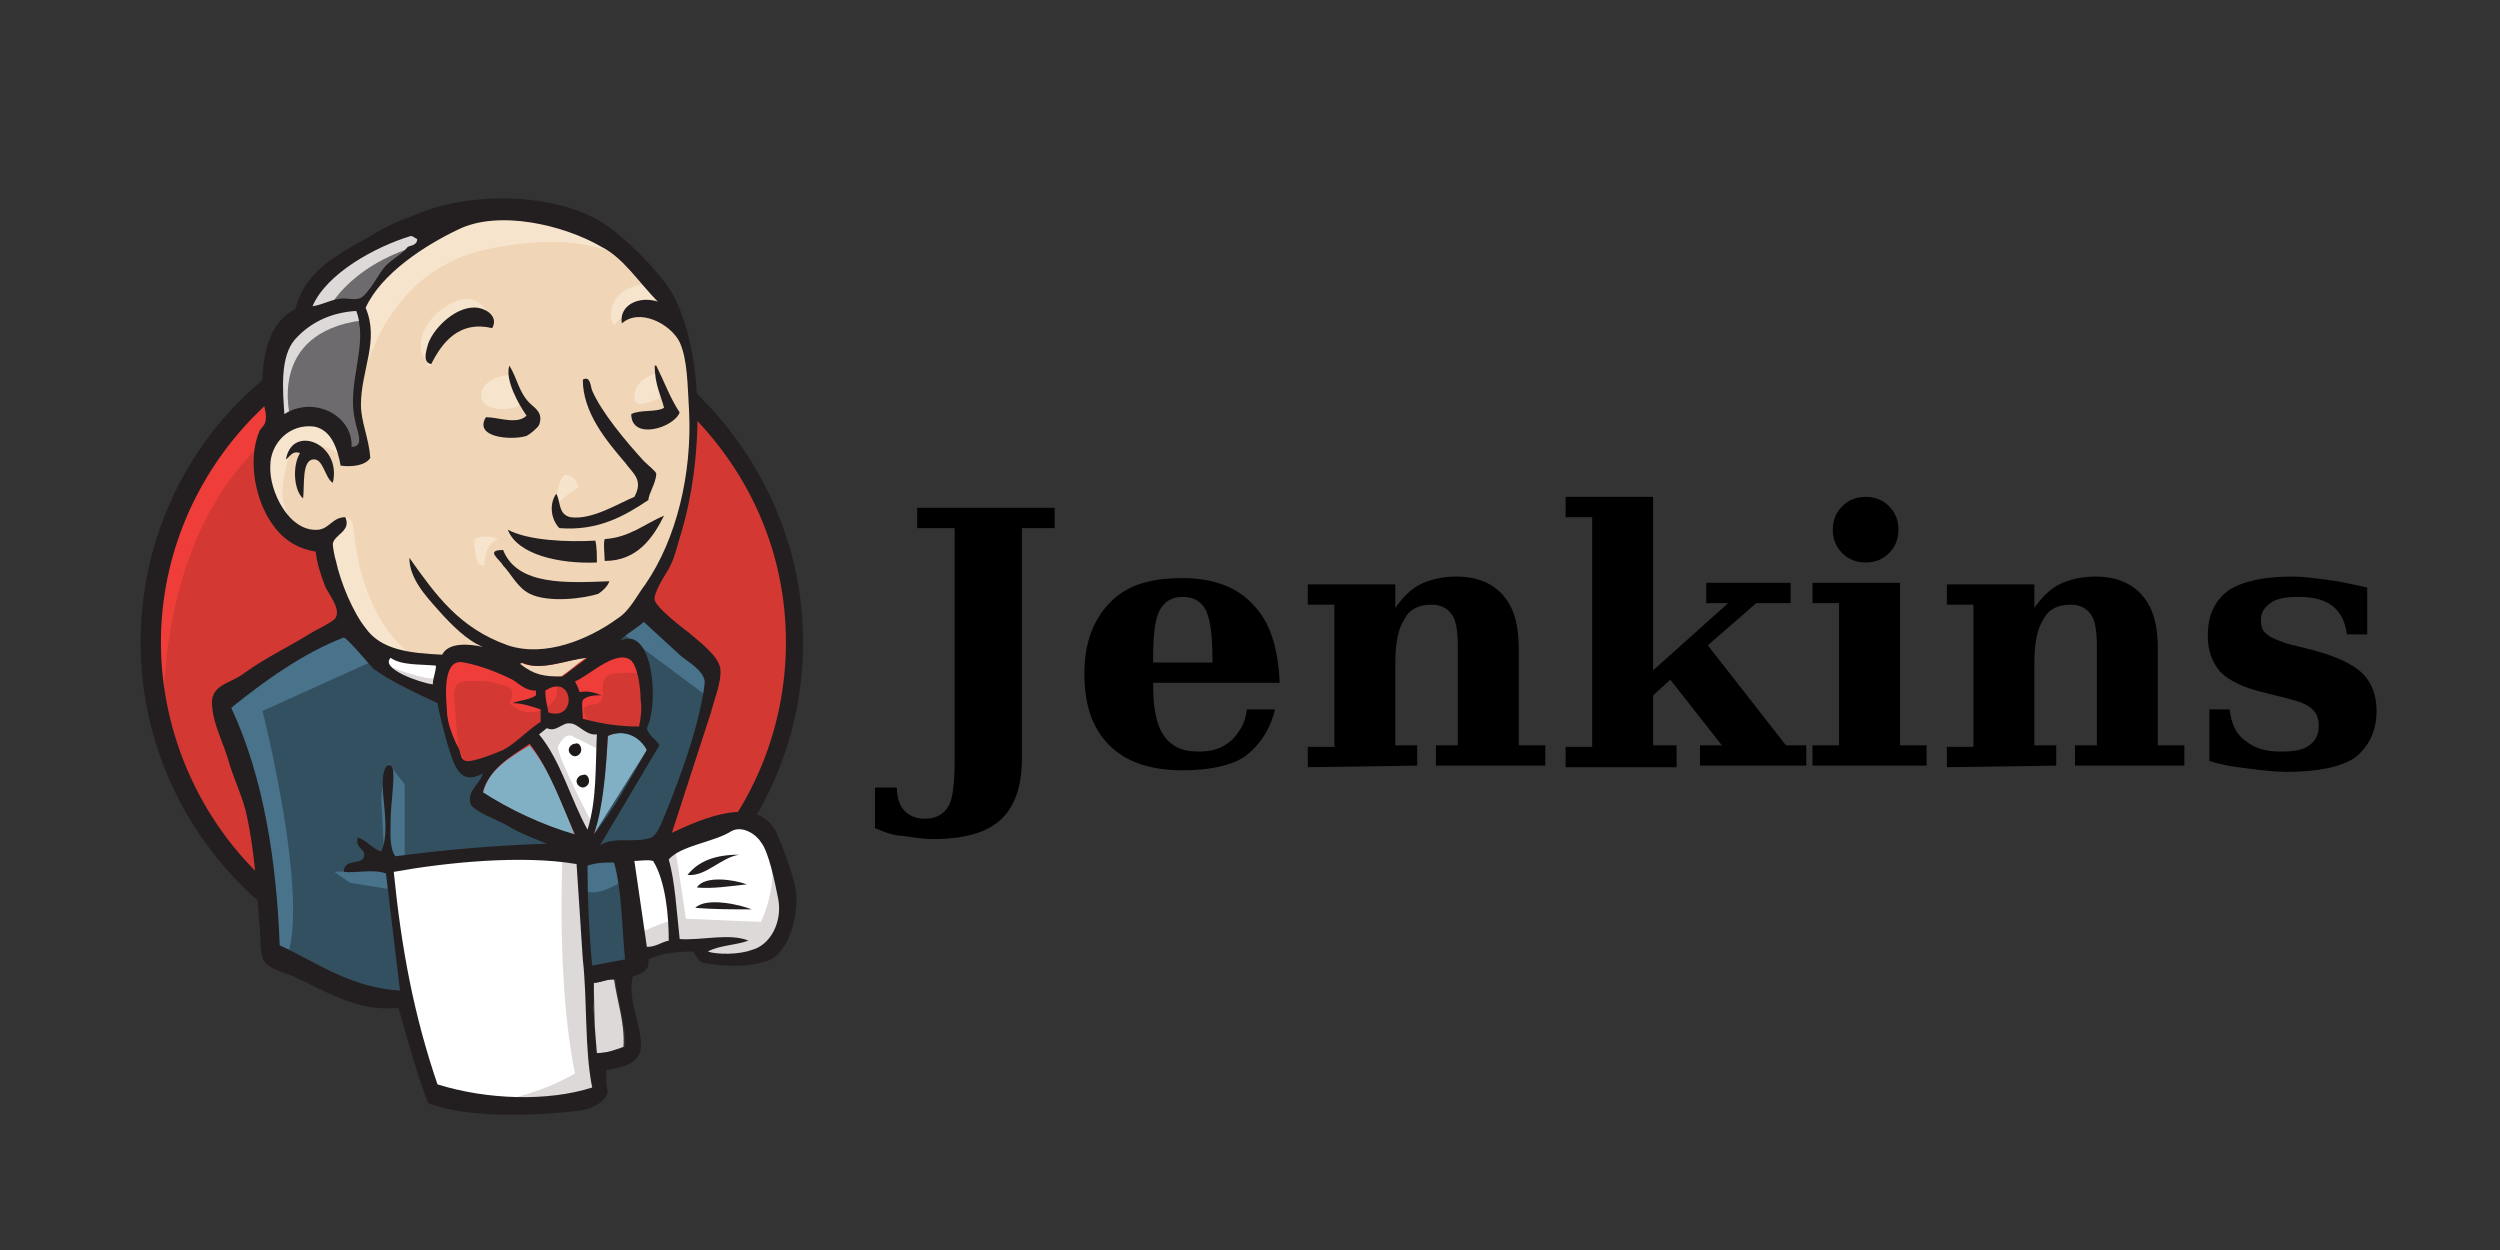 <svg xmlns="http://www.w3.org/2000/svg" xmlns:xlink="http://www.w3.org/1999/xlink" id="Layer_1" x="0px" y="0px" viewBox="0 0 200 100" style="enable-background:new 0 0 200 100;" xml:space="preserve"><rect x="0" y="0" width="200" height="100" fill="#333333" stroke="none"/><style type="text/css">	.st0{fill-rule:evenodd;clip-rule:evenodd;fill:#D33833;}	.st1{fill:#EF3D3A;}	.st2{fill:#231F20;}	.st3{fill-rule:evenodd;clip-rule:evenodd;fill:#F0D6B7;}	.st4{fill-rule:evenodd;clip-rule:evenodd;fill:#335061;}	.st5{fill-rule:evenodd;clip-rule:evenodd;fill:#6D6B6D;}	.st6{fill-rule:evenodd;clip-rule:evenodd;fill:#DCD9D8;}	.st7{fill-rule:evenodd;clip-rule:evenodd;fill:#F7E4CD;}	.st8{fill:#F7E4CD;}	.st9{fill-rule:evenodd;clip-rule:evenodd;fill:#49728B;}	.st10{fill-rule:evenodd;clip-rule:evenodd;fill:#FFFFFF;}	.st11{fill:#FFFFFF;}	.st12{fill:none;stroke:#D33833;stroke-width:0.589;stroke-miterlimit:5;}	.st13{fill-rule:evenodd;clip-rule:evenodd;fill:#EF3D3A;}	.st14{fill-rule:evenodd;clip-rule:evenodd;fill:#231F20;}	.st15{fill-rule:evenodd;clip-rule:evenodd;fill:#81B0C4;}	.st16{fill-rule:evenodd;clip-rule:evenodd;fill:#1D1919;}</style><g transform="matrix(1.25 0 0 -1.25 10 50)">	<path class="st0" d="M42.9-1c0-11.6-9.2-21.1-20.6-21.1S1.7-12.7,1.7-1S10.9,20,22.3,20S42.9,10.6,42.9-1"></path>	<path class="st1" d="M2.5-6.3c0,0-1.5,22,18.8,22.6l-1.4,2.4L8.9,15l-3.1-3.6L3,6.1L1.4,0l0.5-4.1"></path>	<path class="st2" d="M8.2,13.3C4.6,9.6,2.3,4.5,2.3-1.1s2.3-10.8,5.9-14.5s8.6-6,14.1-6s10.5,2.3,14.1,6s5.9,8.8,5.9,14.5  S40,9.6,36.4,13.3c-3.6,3.7-8.6,6-14.1,6S11.8,17,8.2,13.3z M7.3-16.5C3.4-12.5,1-7.1,1-1.1s2.4,11.4,6.2,15.3s9.2,6.4,15,6.4  s11.2-2.4,15-6.4s6.2-9.4,6.2-15.3c0-6-2.4-11.4-6.2-15.3s-9.2-6.4-15-6.4S11.1-20.4,7.3-16.5"></path>	<g>		<path class="st3" d="M31-1.2l-3.1-0.5l-4.2-0.5l-2.7-0.1l-2.7,0.1l-2,0.6l-1.8,2l-1.4,4l-0.3,0.9L10.7,6L9.6,7.8l-0.8,2.6l0.9,2.3   l2,0.7l1.6-0.8l0.8-1.7l0.9,0.2l0.3,0.4l-0.3,1.8L15,15.5l0.5,3.1l0,1.8l1.4,2.3l2.5,1.8l4.4,1.9l4.9-0.7l4.2-3.1l2-3.1l1.3-2.3   l0.3-5.7l-0.9-4.9l-1.7-4.3l-1.6-2.3"></path>		<path class="st4" d="M28.3-14.7l-11.2-0.5v-1.9l0.9-6.6l-0.5-0.6l-7.8,2.7l-0.6,0.9l-0.8,8.9L6.6-6.4L6.2-5.2l6.3,4.3l2,0.8   l1.7-2.1l1.5-1.3l1.7-0.5l0.8-0.2l0.9-4.1l0.7-0.9l1.8,0.6L22.3-11l6.8-3.2L28.3-14.7"></path>		<path class="st5" d="M9.7,12.7l2,0.7l1.6-0.8l0.8-1.7l0.9,0.2l0.2,0.9l-0.5,1.8l0.5,4.3l-0.4,2.4l1.4,1.6l3.1,2.4l-0.9,1.2   l-4.3-2.1l-1.8-1.4l-1-2.2l-1.6-2.1l-0.5-2.5L9.7,12.7"></path>		<path class="st6" d="M12.9,20c0,0,1.2,2.9,5.9,4.3c4.7,1.4,0.2,1,0.2,1l-5.1-2l-2-2l-0.9-1.6L12.9,20 M10.6,13.2   c0,0-1.6,5.5,4.6,6.3L15,20.4l-4.3-1l-1.2-4.1l0.3-2.7L10.6,13.2"></path>		<path class="st7" d="M13.1,5.9l1,1c0,0,0.5-0.1,0.5-0.6c0.1-0.5,0.3-5.5,3.7-8.2c0.3-0.2-2.5,0.4-2.5,0.4l-2.5,3.9 M27.5,7.4   c0,0,0.2,2.4,0.8,2.2C29,9.4,29,8.8,29,8.8S27.4,7.8,27.5,7.4"></path>	</g>	<path class="st8" d="M34,16.1c0,0-1.3-0.3-1.4-1.4s1.4-0.2,1.6-0.2 M24.5,16c0,0-1.7-0.2-1.7-1.3s2-1,2.5-0.6"></path>	<g>		<path class="st7" d="M13.8,10.9c0,0-3,1.8-3.3,0.1c-0.3-1.7-1-3,0.5-4.8l-1,0.3L9,9l-0.3,2.4l1.8,1.9l2-0.2l1.2-0.9L13.8,10.9    M15.3,15.9c0,0,1.3,6.9,8.1,8.2c5.6,1.1,8.5-0.2,9.6-1.5c0,0-4.9,5.9-9.7,4.1c-4.7-1.8-8.1-5.1-8.1-7.2L15.3,15.9 M33.5,21.8   c0,0-2.3,0.1-2.4-2c0,0,0-0.3,0.2-0.6c0,0,1.8,2,2.9,0.9 M23.5,19c0,0-0.4,3.1-3.1,1.3c-1.7-1.2-1.6-2.8-1.3-3.1   c0.3-0.3,0.2-0.9,0.5-0.5c0.3,0.4,0.2,1.8,1,2.3C21.5,19.4,23,19.8,23.5,19"></path>		<path class="st9" d="M16.1-2.2L8.8-5.5c0,0,3.1-12.2,1.5-15.9L9.1-21l-0.1,4.6L7-7.6L6.2-5.2L13.8,0L16.1-2.2 M16.9-8.9l1-1.3   v-4.7h-1.3l-0.2,3.7c0,0.4,0.2,1.8,0.2,1.8 M16.9-15.6l-3.5-0.2l1-0.7l2.5-0.4"></path>		<g>			<path class="st4" d="M29-14.8l2.9,0.1l0.7-7.2l-3-0.4L29-14.8"></path>			<path class="st4" d="M29.8-14.8l4.4,0.2L36-9.8c0,0.2,1.6,6.6,1.6,6.6L34,0.5l-0.7,0.6l-1.9-1.9v-7.3L29.8-14.8"></path>		</g>		<path class="st9" d="M31.7-14.3L29-14.8l0.4-2.2c1-0.5,2.7,0.8,2.7,0.8 M31.8-0.5l5.5-4.1l0.2,1.9l-4.2,3.9L31.8-0.5"></path>		<path class="st10" d="M19.6-30.3L18-23.7l-0.8,4.9l-0.1,3.6l7.4,0.4H29l-0.4-8.2l0.7-6.4l-0.1-1.2l-6-0.5L19.6-30.3"></path>		<path class="st6" d="M28-14.7c0,0-0.4-8.2,0.8-14c0,0-2.4-1.5-5.8-1.9l6.6,0.2l0.8,0.5L29.4-17l-0.2,2.7"></path>		<path class="st10" d="M32.7-21.3l3.1,0.9l5.8,0.3l0.9,2.7l-1.6,4.6l-1.8,0.2l-2.5-0.8l-2.4-1.2l-1.3,0.2l-1-0.4"></path>		<path class="st6" d="M32.7-19.8c0,0,2,0.9,2.4,0.9l-0.9,4.3l1,0.4l0.7-4.6l4.8-0.2c0,0,0.9,1.8,0.7,3.7l0.9-2.5l0.1-1.4l-1.3-1.9   l-1.4-0.3l-2.4,0.1l-0.8,1l-2.7-0.4L32.9-21"></path>	</g>	<path class="st11" d="M29.6-14.2l-1.7,4.4l-1.8,2.6c0,0,0.4,1.1,0.9,1.1h1.8l1.7-0.6l-0.2-2.9L29.6-14.2"></path>	<path class="st6" d="M29.9-12.7c0,0-2.2,4.2-2.2,4.9c0,0,0.4,0.9,0.9,0.7C29.2-7.4,30.4-8,30.4-8v1.5L27.7-6l-1.8-0.2l3.1-7.2  l0.6-0.1"></path>	<path class="st11" d="M20.3-2.3l-2.2,0.2l-2,0.6v-0.7l1-1.1l3.1-1.4"></path>	<g>		<path class="st6" d="M16.8-2.6c0,0,2.4-1,3.2-0.8l0.1-0.9l-2.2,0.5l-1.3,0.9L16.8-2.6"></path>		<path class="st0" d="M32.7-6.4c-1.3,0-2.5,0.2-3.6,0.5c0.1,0.4-0.1,0.9,0,1.2c0.3,0.2,0.8,0.2,1.2,0.3c-0.4,0.2-0.9,0.3-1.4,0.2   c0,0.3-0.2,0.5-0.2,0.7c0.7,0.3,2.5,2,3.5,1.4C32.8-2.4,33-4,33-4.8C33.1-5.4,33-6,32.7-6.4"></path>	</g>	<path class="st12" d="M32.7-6.4c-1.3,0-2.5,0.2-3.6,0.5c0.1,0.4-0.1,0.9,0,1.2c0.3,0.2,0.8,0.2,1.2,0.3c-0.4,0.2-0.9,0.3-1.4,0.2  c0,0.3-0.2,0.5-0.2,0.7c0.7,0.3,2.5,2,3.5,1.4C32.8-2.4,33-4,33-4.8C33.1-5.4,33-6,32.7-6.4L32.7-6.4z"></path>	<path class="st0" d="M26.4-4.2l0-0.3c-0.4-0.3-1.1-0.3-1.5-0.5c0.6,0,1.1-0.2,1.7-0.4l0-0.8C25.7-6.7,25-7.5,24.1-8  c-0.4-0.2-1.9-0.8-2.4-0.7c-0.3,0.1-0.3,0.4-0.4,0.7c-0.2,0.6-0.7,1.7-0.8,2.6c-0.1,1.2-0.2,3.3,1.1,3c1.1-0.2,2.3-0.7,3.1-1.1  C25.3-3.8,25.6-4.1,26.4-4.2"></path>	<path class="st12" d="M26.4-4.2l0-0.3c-0.4-0.3-1.1-0.3-1.5-0.5c0.6,0,1.1-0.2,1.7-0.4l0-0.8C25.7-6.7,25-7.5,24.1-8  c-0.4-0.2-1.9-0.8-2.4-0.7c-0.3,0.1-0.3,0.4-0.4,0.7c-0.2,0.6-0.7,1.7-0.8,2.6c-0.1,1.2-0.2,3.3,1.1,3c1.1-0.2,2.3-0.7,3.1-1.1  C25.3-3.8,25.6-4.1,26.4-4.2L26.4-4.2z"></path>	<path class="st0" d="M27.1-5.6C27-5,26.9-4.8,26.9-4.2C28.7-3,29-6.2,27.1-5.6"></path>	<path class="st12" d="M27.1-5.6C27-5,26.9-4.8,26.9-4.2C28.7-3,29-6.2,27.1-5.6z"></path>	<path class="st13" d="M29.7-6.2c0,0-0.6,0.8-0.2,1c0.4,0.2,0.8,0,1,0.4c0.2,0.4,0,0.6,0.1,1.1s0.5,0.6,0.9,0.6s1.5,0.2,1.6-0.2  l-0.5,1.4l-0.9,0.3l-3-1.7l-0.2-0.9v-1.7 M21.4-8.8l-0.3,3.7c-0.2,1.8,0.4,1.5,2,1.5c0.2,0,1.5-0.3,1.6-0.5  c0.4-0.9-0.7-0.7,0.5-1.3c1-0.6,2.8,0.3,2.4,1.6c-0.2,0.3-1.2,0.1-1.6,0.3l-1.8,1c-0.8,0.4-2.6,1-3.4,0.4c-2.1-1.4,0.1-5,0.9-6.5"></path>	<path class="st14" d="M23.5,19c-2.1,0.5-3.2-0.9-3.9-2.3c-0.6,0.1-0.3,0.9-0.2,1.3c0.4,1.1,1.9,2.5,3.2,2.3  C23.2,20.2,23.9,19.7,23.5,19 M33.9,16.6l0.1,0c0.5-1,0.9-2.1,1.5-3c-0.4-1-3.1-1.8-3.1-0.1c0.6,0.3,1.6,0.1,2.1,0.4  C34.3,14.7,33.9,15.4,33.9,16.6 M24.6,16.6c0.5-0.8,0.6-1.7,1.3-2.4c0.3-0.3,0.9-0.6,0.6-1.4c-0.1-0.2-0.6-0.6-0.8-0.7  c-1-0.3-3.4-0.1-2.6,1.2c0.8,0,2-0.5,2.6,0.1C25.2,14.1,24.3,15.7,24.6,16.6 M33.5,8C32,7,30.3,6,27.8,6.2  c-0.5,0.5-0.7,1.5-0.2,2.2c0.3-0.5,0.1-1.3,0.9-1.5c1.4-0.2,3.1,0.9,4.1,1.3c0.6,1.1-0.1,1.5-0.6,2.2c-1.2,1.4-2.7,3.2-2.7,5.3  c0.5,0.3,0.5-0.5,0.6-0.7c0.6-1.4,2.2-3.3,3.3-4.5c0.3-0.3,0.7-0.6,0.8-0.8C34,9.1,33.5,8.4,33.5,8 M13.3,9.1  c-0.5,0.3-0.6,1.5-1.2,1.5c-0.8,0-0.6-1.6-0.7-2.5c-0.6,0.5-0.7,2.1-0.2,2.9c-0.5,0.2-0.7-0.3-0.9-0.4  C10.7,12.9,13.9,11.6,13.3,9.1 M34.5,7c-0.7-1.4-1.7-2.9-3.8-2.9c0,0.4-0.1,1.1,0,1.4C32.3,5.6,33.3,6.5,34.5,7 M24.5,6.1  c1.3-0.7,3.8-0.8,5.6-0.7C30.2,5,30.2,4.5,30.2,4C27.8,3.9,25.1,4.5,24.5,6.1 M24.2,4.8c0.9-2.3,4.1-2.1,6.8-2  c-0.1-0.3-0.4-0.6-0.7-0.8c-0.9-0.3-3.2-0.6-4.4,0c-0.8,0.4-1.2,1.3-1.7,1.8C24,4.2,23,4.8,24.2,4.8"></path>	<path class="st15" d="M33.4-8L30-13.4c0.5,1.6,0.8,4.2,0.9,6.3C32-6.6,33-7.2,33.4-8"></path>	<path class="st14" d="M39.3-14.7c-1.2-0.2-2.1-1.4-3.3-1.3C36.7-15.1,37.8-14.7,39.3-14.7 M39.8-16.6c-1-0.1-2.2-0.3-3.2-0.2  C37.1-16,39-16.3,39.8-16.6 M40.1-18.2c-1.1,0-2.5,0-3.6,0.1C37.2-17.4,39.4-17.9,40.1-18.2"></path>	<path class="st6" d="M31.3-22.7c0.2-1.4,0.7-2.8,0.6-4.3c-0.6-0.2-1-0.4-1.8-0.4L30-22.9C30.4-22.9,31-22.6,31.3-22.7"></path>	<path class="st3" d="M29.5-2.1c-0.6-0.4-1-0.8-1.6-1.2c-1.2-0.1-1.8,0.1-2.7,0.8c0,0.1,0.1,0,0.1,0.1C26.6-3,28.3-2.2,29.5-2.1"></path>	<path class="st15" d="M22.9-10.8c0.3,1.5,1.7,2.3,3,3.1c1.3-1.6,2.1-3.7,2.9-5.8C26.7-12.8,24.6-11.8,22.9-10.8"></path>	<path class="st14" d="M30-22.9c-0.1-1.2,0.1-3.2,0.2-4.5c0.8,0,1.2,0.2,1.8,0.4c0.1,1.5-0.5,2.9-0.6,4.3C31-22.6,30.4-22.9,30-22.9  L30-22.9z M17.2-15.8c0.5-5,1.3-9.2,2.8-13.6c3.2-1,7.1-1.1,9.9-0.2c-0.5,2.5-0.3,5.5-0.6,8.2l-0.4,6.1  C25.4-14.7,20.5-15.2,17.2-15.8z M29.6-15.4c0-2.1,0.1-4.3,0.3-6.4l2.1,0.4c-0.2,2.1-0.2,4.4-0.7,6.2  C30.7-15.2,30.2-15.2,29.6-15.4L29.6-15.4z M33.8-15.1c-0.4,0.1-0.8,0-1.2,0l0.8-5.5c0.6,0,0.9,0.3,1.4,0.4  C34.8-18.6,34.6-16.4,33.8-15.1L33.8-15.1z M40.1-20.8c1.2,0.3,2,1.8,1.7,3.3c-0.2,1-0.6,3-1.1,3.6c-0.3,0.5-1.2,1.1-1.9,0.7  c-1.1-0.7-3.2-0.9-4-1.8c0.4-1.4,0.5-3.3,0.7-5.1c1.4-0.1,3.2,0.4,4.4-0.1c-0.8-0.3-1.9-0.3-2.6-0.7C37.9-21.1,39.3-21.1,40.1-20.8  L40.1-20.8z M28.8-13.4c-0.9,2-1.6,4.1-2.9,5.8c-1.2-0.8-2.6-1.6-3-3.1C24.6-11.8,26.7-12.8,28.8-13.4L28.8-13.4z M30.9-7.1  c-0.1-2-0.3-4.7-0.9-6.3c1.3,1.6,2.3,3.5,3.4,5.4C33-7.2,32-6.6,30.9-7.1L30.9-7.1z M28.5-6.3c-0.5,0.1-0.9-0.6-1.5-0.3L26.5-7  c1.4-1.7,2-4.1,3.1-6.1c0.6,1.9,0.5,4,0.6,6.1C29.5-7.1,29-6.3,28.5-6.3L28.5-6.3z M26.9-4.2C26.9-4.8,27-5,27.1-5.6  C29-6.2,28.7-3,26.9-4.2z M24.8-3.5c-0.8,0.4-2,0.9-3.1,1.1c-1.3,0.3-1.2-1.8-1.1-3c0-1,0.5-2,0.8-2.6c0.1-0.3,0.1-0.6,0.4-0.7  c0.5-0.1,1.9,0.5,2.4,0.7c0.9,0.5,1.6,1.3,2.4,1.8l0,0.8C26-5.2,25.4-5,24.8-5c0.5,0.2,1.1,0.2,1.5,0.5l0,0.3  C25.6-4.2,25.3-3.8,24.8-3.5L24.8-3.5z M17-2.1c-0.7-0.7,1.9-1.6,2.7-1.7c0,0.4,0.2,0.8,0.2,1.2C18.9-2.5,17.7-2.6,17-2.1L17-2.1z   M25.4-2.4c0-0.1-0.1,0-0.1-0.1c0.9-0.7,1.5-0.8,2.7-0.8l1.6,1.2C28.3-2.2,26.6-3,25.4-2.4L25.4-2.4z M33-4.8  c0,0.8-0.2,2.3-0.7,2.6c-1,0.6-2.8-1.2-3.5-1.4C28.9-3.8,29-4,29.1-4.3c0.5,0.1,0.9,0,1.4-0.2c-0.4,0-0.9,0-1.2-0.3  c-0.1-0.3,0-0.7,0-1.2c1.1-0.3,2.3-0.5,3.6-0.5C33-6,33.1-5.4,33-4.8L33-4.8z M15.9-2.8c-0.2,0.2-1.7,2-1.9,2  c-2.6-1-5.1-2.8-7.2-4.5c2.1-4.5,2.9-9.9,3.1-15.2c2.4-1.1,4.5-2.7,7.7-2.9l-0.9,7.5c-0.8,0.3-2,0-2.7,0.1c0,0.9,1.2,0.4,1.3,1  c0.1,0.5-0.6,0.5-0.4,1.2c0.6-0.2,0.9-0.7,1.5-0.9c0.6,1.3,0,3.5,0.1,4.6c0,0.2,0.1,1.1,0.5,0.9c0.4-0.1,0-2.4,0-3.4  c0-0.9-0.1-1.8,0.3-2.4c3.1,0.4,6.3,0.7,9.7,0.8c-0.7,0.3-1.6,0.6-2.6,1.2c-0.5,0.3-2.2,0.9-2.3,1.4c-0.2,0.8,0.6,1.2,0.8,1.9  c-1.6-0.9-1.9,0.8-2.3,2c-0.3,1.1-0.5,1.9-0.6,2.5C18.5-4.3,17-3.6,15.9-2.8L15.9-2.8z M31.7-1C33.8,0,34.2-5,33.4-6.6  c0.1-0.5,0.6-0.7,0.8-1.1l-3.8-6.4c0.9,0.6,2.2,0.1,3.3,0.5c0.4,0.2,0.7,1.1,1,1.8c0.8,2,1.7,4.5,2.1,6.4c0.1,0.4,0.3,1.4,0.3,1.8  c-0.1,0.7-1,1.2-1.5,1.6l-2.4,2.2C32.8-0.2,32-0.6,31.7-1L31.7-1z M10.9,18.3c-1-1.1-0.8-3.3-0.7-4.8c1.9,1.2,4.4-0.1,4.3-2.1  c0.9,0,0.3,1.1,0.2,1.8c-0.5,2.3,0.9,4.8,0.1,6.9C13.1,20,11.8,19.3,10.9,18.3L10.9,18.3z M18.3,24.9c-2.3-0.7-5.4-2.4-6.3-4.5  c0.7,0.1,1.3,0.5,2,0.5c0.3,0,0.6-0.1,1,0c0.6,0.2,1.2,1.6,1.7,2.1c0.5,0.5,1,0.7,1.4,1.2c0.2,0.1,0.6,0.1,0.6,0.5  C18.5,24.8,18.4,24.9,18.3,24.9L18.3,24.9z M30.5,24.2c-2.4,1.4-6.6,2.4-9.2,1.1c-2.1-1-4.9-2.8-5.9-5c0.9-2.1-0.3-4-0.3-6.2  c0-1.1,0.5-2.1,0.6-3.4c-0.3-0.5-1.2-0.6-1.9-0.5c-0.2,1.1-0.6,2.3-1.7,2.5c-1.6,0.2-2.8-1.1-2.8-2.5c-0.1-1.6,1.2-4.3,3.1-4.1  c0.7,0.1,0.9,0.8,1.7,0.8c0.4-0.9-0.7-1.1-0.8-1.7c0-0.2,0.1-0.8,0.2-1.1c0.3-1.4,1.1-3.3,1.9-4.3c1-1.4,2.8-1.6,4.9-1.7  c0.4,0.8,1.7,0.7,2.6,0.5c-1,0.4-2,1.4-2.8,2.3c-0.9,1-1.9,2.1-1.9,3.4c1.7-2.4,3.2-4.5,6.3-5.6c2.4-0.8,5.2,0.4,7,1.7  c0.8,0.5,1.2,1.4,1.8,2.2c2,2.9,3,7.1,2.8,11.1c-0.1,1.7-0.1,3.3-0.6,4.4c-0.6,1.2-2.6,2.2-3.7,1.2c-0.2,1.1,1,1.8,2.3,1.4  C32.9,21.9,31.9,23.5,30.5,24.2L30.5,24.2z M35-13.3c1.9,0.9,5.5,2.5,6.7,0c0.4-0.9,1-2.5,1.2-3.5c0.3-1.4-0.3-4.2-1.8-4.7  c-1.2-0.4-2.7-0.4-4.2-0.1c-0.2,0.2-0.4,0.4-0.5,0.7c-1.1,0-2.1-0.1-2.9-0.5c0.1-0.8-0.5-0.9-1-1.1c-0.4-1.5,0.7-3.4,0.5-4.7  c-0.2-1-1.4-1.1-2.2-1.3c0-0.5,0-1,0.1-1.4c-0.2-0.7-1.1-1.1-1.9-1.2c-2.8-0.3-7-0.5-9.6,0.5c-0.7,1.8-1.3,4-1.9,6.1  c-2.6-0.3-4.7,1.1-6.7,2c-0.7,0.3-1.6,0.5-1.9,1C8.6-21,8.7-20,8.6-19.1c-0.2,2.4-0.3,4.8-0.9,7.3c-0.3,1.1-0.8,2.1-1.1,3.2  c-0.3,1-0.9,2.2-1,3.2C5.3-3.8,6.7-3.8,7.6-3.1c1.4,1,2.5,1.5,4,2.4c0.4,0.3,1.8,0.9,1.9,1.2c0.3,0.6-0.5,1.5-0.7,2  c-0.3,0.8-0.5,1.4-0.6,2.2c-1.3,0.2-2.2,0.9-2.8,1.8c-1,1.4-1.6,4-0.8,5.9C8.6,12.5,9,12.8,9,13.1c0.1,0.5-0.2,1.1-0.2,1.6  c-0.1,2.5,0.4,4.7,2.1,5.5c0.7,2.8,3.2,3.7,5.5,5.1c0.9,0.5,1.8,0.8,2.8,1.2c3.6,1.3,9.1,1.1,12-1.2c1.3-1,3.3-3,4-4.4  c1.9-3.9,1.8-10.3,0.4-15c-0.2-0.6-0.4-1.6-0.8-2.3c-0.3-0.5-1-1.6-0.9-2c0.1-0.5,1.8-1.8,2.2-2.1c0.7-0.6,1.9-1.5,2-2.3  c0.1-0.8-0.4-2-0.6-2.8L35-13.3"></path>	<path class="st7" d="M22.4,5.5c0.1,0.1,0.7,0.3,1.5,0c0,0-0.9-0.2-0.9-1.7l-0.4,0.1C22.6,3.9,22.2,5.3,22.4,5.5"></path>	<path class="st16" d="M29.2-8c0-0.2-0.2-0.4-0.4-0.4c-0.2,0-0.4,0.2-0.4,0.4c0,0.2,0.2,0.4,0.4,0.4C29-7.5,29.2-7.7,29.2-8   M29.7-10c0-0.2-0.2-0.4-0.4-0.4c-0.2,0-0.4,0.2-0.4,0.4s0.2,0.4,0.4,0.4C29.5-9.5,29.7-9.7,29.7-10"></path>	<path d="M48-13v2.6h1.4c0-0.7,0.2-1.2,0.5-1.5c0.3-0.3,0.7-0.5,1.3-0.5c0.7,0,1.2,0.3,1.5,0.8c0.3,0.5,0.4,1.6,0.4,3.1V6.2h-2.4  v1.3h8.8V6.2h-2.1V-8.6c0-1.8-0.5-3.1-1.4-3.9c-0.9-0.8-2.3-1.2-4.3-1.2c-0.6,0-1.2,0.1-1.9,0.2C49.3-13.5,48.7-13.3,48-13L48-13z   M69.6-2.4c0,1.6-0.1,2.6-0.4,3.3c-0.3,0.6-0.8,0.9-1.5,0.9c-0.7,0-1.2-0.3-1.5-0.9c-0.3-0.6-0.4-1.6-0.4-3.1v-0.2H69.6L69.6-2.4z   M73.9-3.7h-8.1v-0.1c0-1.5,0.2-2.6,0.7-3.3c0.5-0.7,1.2-1,2.2-1c0.9,0,1.5,0.2,2.1,0.7c0.5,0.5,0.9,1.1,1,2h1.8  c-0.3-1.3-1-2.3-1.9-3c-0.9-0.6-2.3-0.9-4-0.9c-2,0-3.6,0.5-4.7,1.6c-1.1,1.1-1.6,2.6-1.6,4.6c0,2,0.6,3.5,1.7,4.6S65.7,3,67.7,3  c2,0,3.5-0.6,4.5-1.7C73.3,0.2,73.8-1.5,73.9-3.7L73.9-3.7z"></path>	<g>		<path id="B" d="M75.7-9.1v1.3h1.7v9.1h-1.7v1.3h5.6V1.1c0.5,0.7,1,1.2,1.6,1.5c0.6,0.3,1.4,0.5,2.3,0.5c1.3,0,2.3-0.4,3-1.2   c0.7-0.8,1-1.9,1-3.4v-6.2h1.7v-1.3h-7v1.3h1.4v6.3c0,1-0.1,1.7-0.4,2.1c-0.3,0.4-0.7,0.6-1.3,0.6c-0.8,0-1.4-0.3-1.7-0.9   c-0.4-0.6-0.6-1.5-0.6-2.8v-5.3h1.4v-1.3L75.7-9.1L75.7-9.1z"></path>	</g>	<path d="M99.3-9.1h-7.1v1.3h1.7V6.9h-1.7v1.3h5.6V-2.9l4.8,4.3h-1.4v1.3h5.4V1.4h-2.2l-3.1-2.7l5-6.4h1.3v-1.3h-6.8v1.3h1.4  l-3.3,4.2l-1.1-1v-3.2h1.5L99.3-9.1L99.3-9.1z M109.3,6.1c0,0.6,0.2,1.1,0.6,1.5c0.4,0.4,0.9,0.6,1.5,0.6c0.6,0,1.1-0.2,1.5-0.6  c0.4-0.4,0.6-0.9,0.6-1.5c0-0.6-0.2-1.1-0.6-1.5C112.5,4.2,112,4,111.4,4c-0.6,0-1.1,0.2-1.5,0.6C109.5,5,109.3,5.5,109.3,6.1z   M113.6-7.7h1.7v-1.3H108v1.3h1.7v9.1H108v1.3h5.6L113.6-7.7L113.6-7.7z"></path>	<g>		<path id="B_1_" d="M116.6-9.1v1.3h1.7v9.1h-1.7v1.3h5.6V1.1c0.5,0.7,1,1.2,1.6,1.5c0.6,0.3,1.4,0.5,2.3,0.5c1.3,0,2.3-0.4,3-1.2   c0.7-0.8,1-1.9,1-3.4v-6.2h1.7v-1.3h-7v1.3h1.4v6.3c0,1-0.1,1.7-0.4,2.1c-0.3,0.4-0.7,0.6-1.3,0.6c-0.8,0-1.4-0.3-1.7-0.9   c-0.4-0.6-0.6-1.5-0.6-2.8v-5.3h1.4v-1.3L116.6-9.1L116.6-9.1z"></path>	</g>	<path d="M133.4-8.7v3.3h1.3c0.1-0.9,0.4-1.6,1-2c0.6-0.5,1.3-0.7,2.3-0.7c0.8,0,1.4,0.1,1.8,0.4c0.4,0.3,0.6,0.7,0.6,1.2  c0,0.5-0.1,0.8-0.4,1.1c-0.3,0.3-0.8,0.5-1.6,0.7l-1.6,0.4c-1.2,0.3-2.1,0.7-2.7,1.3c-0.5,0.6-0.8,1.3-0.8,2.3  c0,1.3,0.4,2.2,1.3,2.9c0.9,0.6,2.3,0.9,4.1,0.9c0.7,0,1.4-0.1,2.2-0.2c0.8-0.1,1.7-0.3,2.6-0.5v-3h-1.3c-0.1,0.8-0.4,1.4-0.9,1.8  c-0.5,0.4-1.2,0.6-2.2,0.6c-0.8,0-1.4-0.1-1.8-0.4c-0.4-0.3-0.6-0.6-0.6-1.1c0-0.4,0.1-0.7,0.4-0.9c0.2-0.2,0.7-0.4,1.3-0.6  l1.6-0.4c1.5-0.4,2.6-0.9,3.2-1.5c0.6-0.6,0.9-1.4,0.9-2.4c0-1.3-0.5-2.3-1.4-3c-0.9-0.6-2.4-0.9-4.4-0.9c-0.7,0-1.5,0.1-2.3,0.2  C135.2-9.1,134.3-9,133.4-8.7L133.4-8.7z"></path></g></svg>